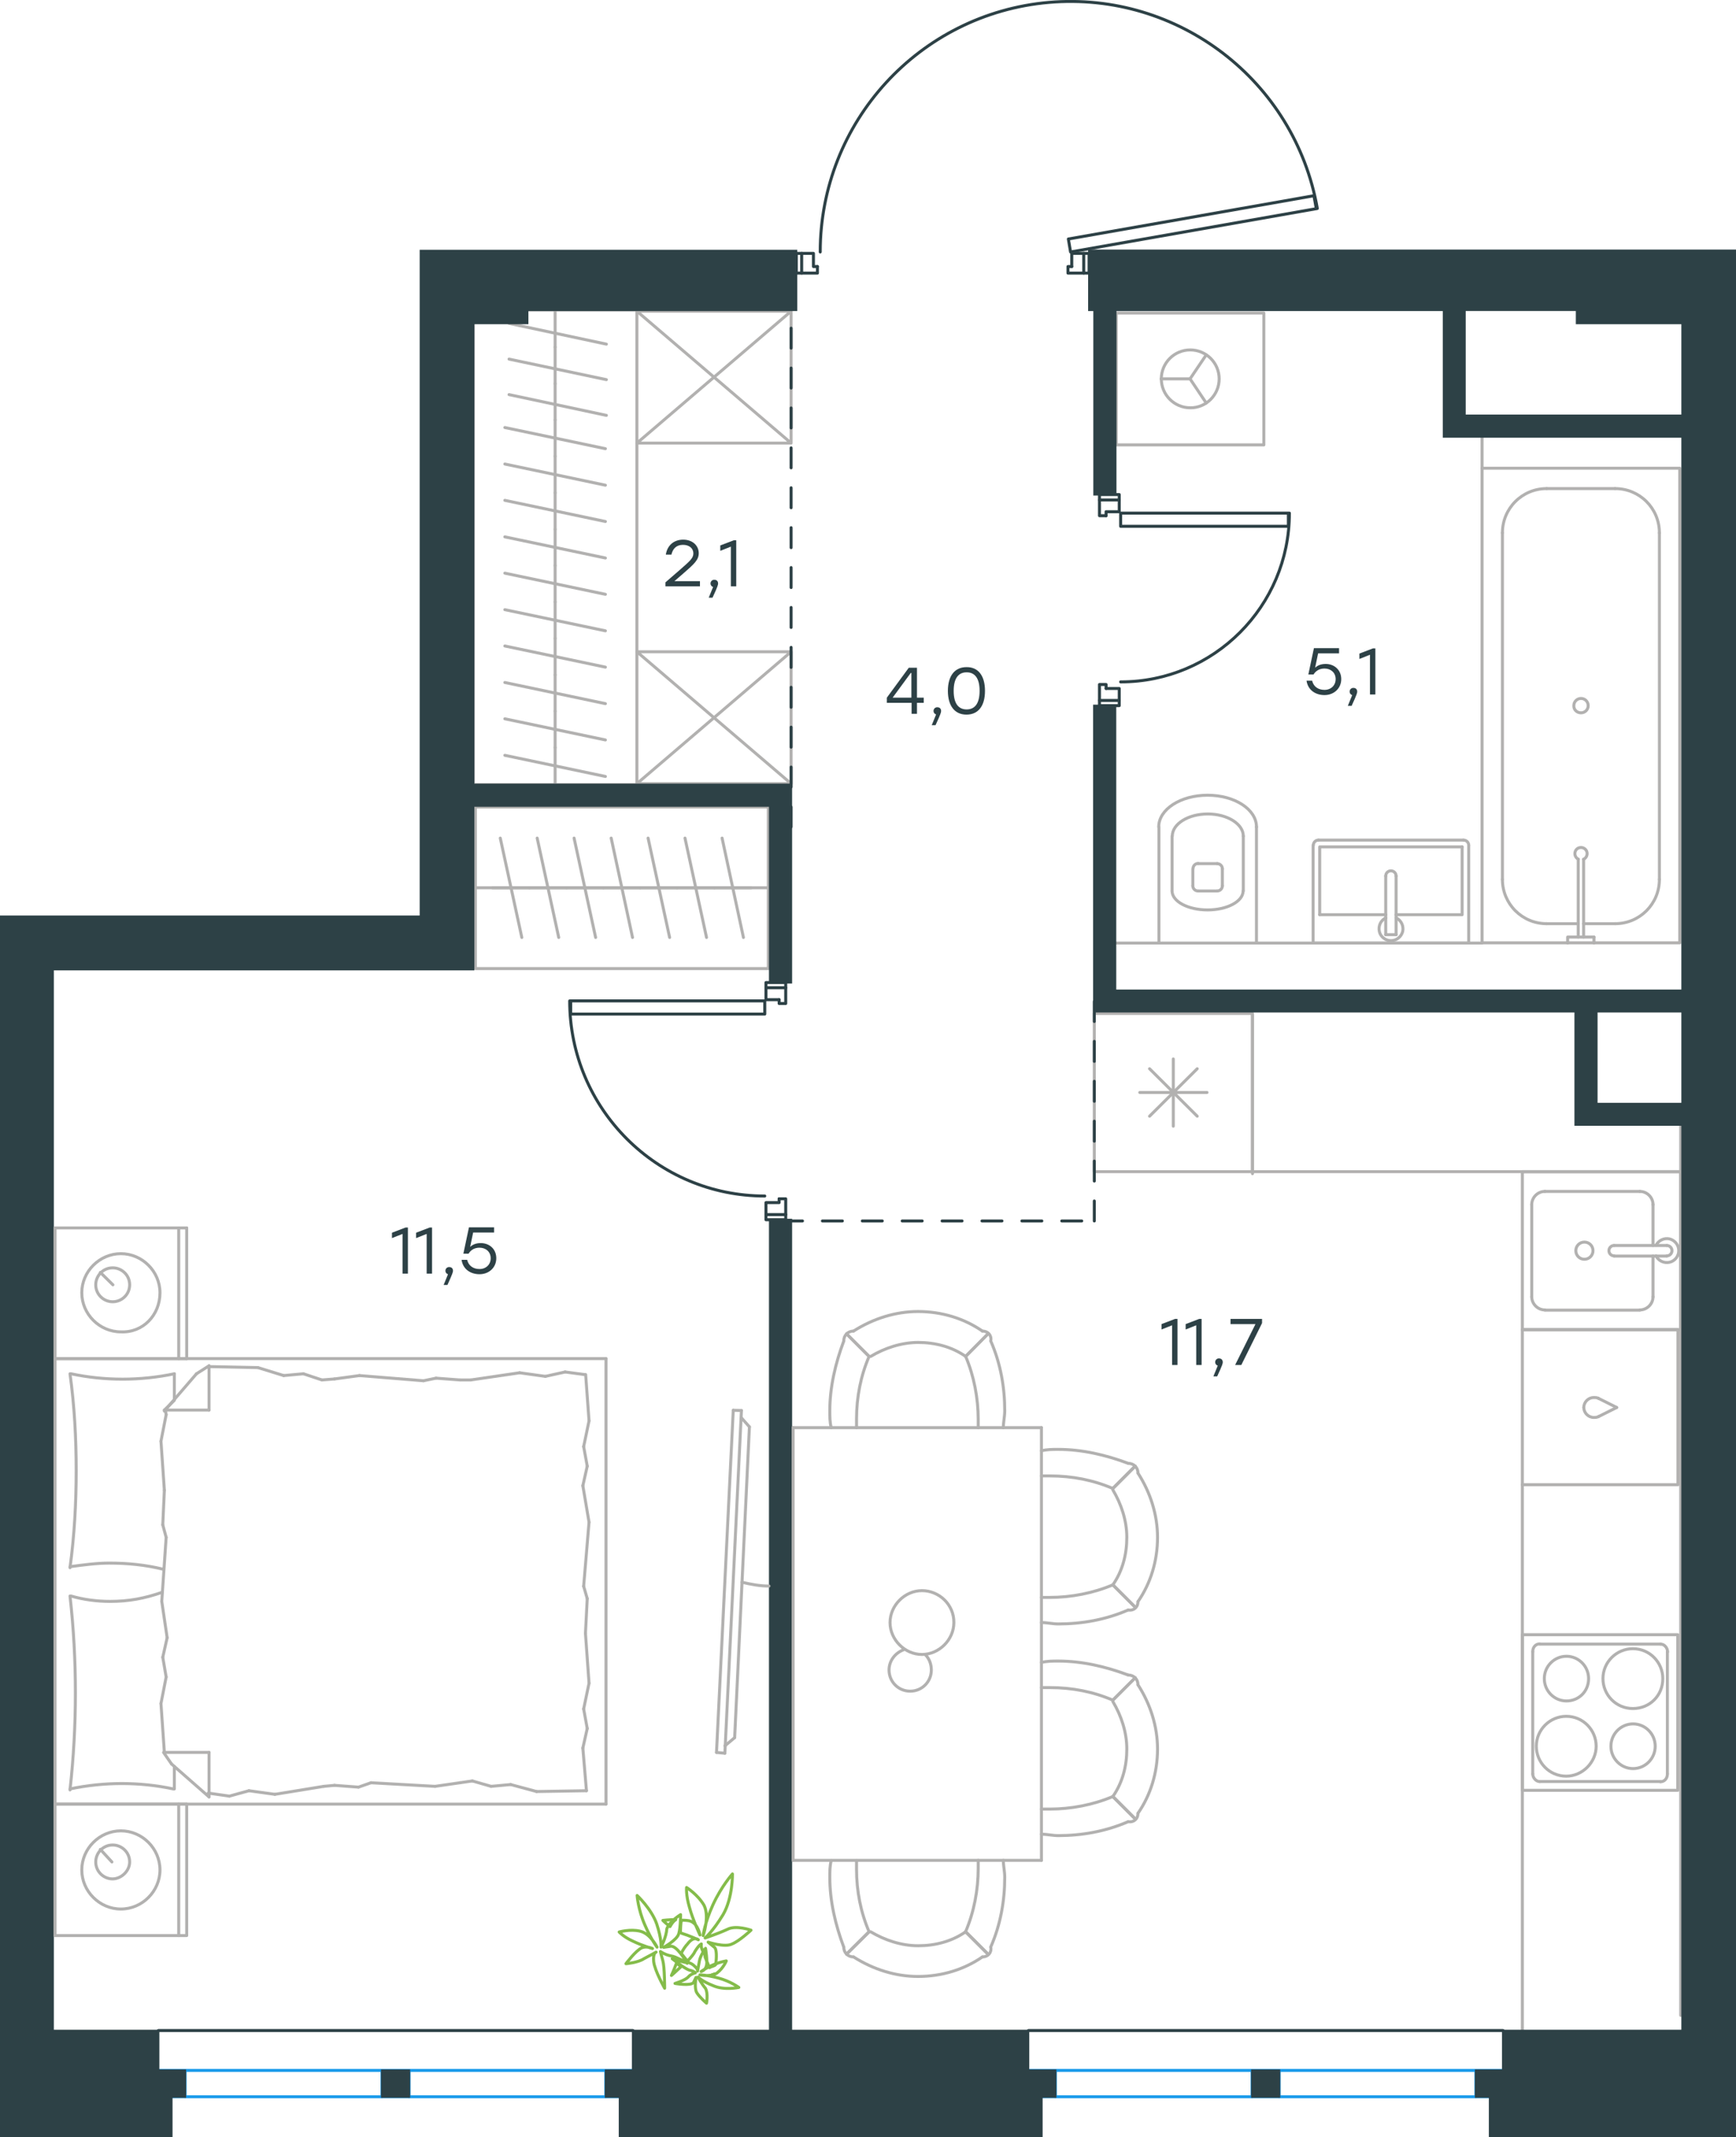 <?xml version="1.0" encoding="utf-8"?>
<!-- Generator: Adobe Illustrator 26.5.0, SVG Export Plug-In . SVG Version: 6.00 Build 0)  -->
<svg version="1.1" id="Слой_1" xmlns="http://www.w3.org/2000/svg" xmlns:xlink="http://www.w3.org/1999/xlink" x="0px" y="0px"
	 viewBox="0 0 870.3 1071.2" style="enable-background:new 0 0 870.3 1071.2;" xml:space="preserve">
<style type="text/css">
	.st0{fill:none;stroke:#1D9CEB;stroke-width:1.5;stroke-linecap:round;stroke-linejoin:round;stroke-miterlimit:22.926;}
	.st1{fill-rule:evenodd;clip-rule:evenodd;fill:#2D4146;stroke:#2D4146;stroke-miterlimit:10;}
	.st2{fill:none;stroke:#B2B1B0;stroke-width:1.5;stroke-linecap:round;stroke-linejoin:round;stroke-miterlimit:22.926;}
	.st3{fill:none;stroke:#2D4146;stroke-width:1.5;stroke-linecap:round;stroke-linejoin:round;stroke-miterlimit:22.926;}
	.st4{fill:#2D4146;stroke:#2D4146;stroke-miterlimit:10;}
	.st5{enable-background:new    ;}
	.st6{fill:#2D4146;}
	
		.st7{fill:none;stroke:#2D4146;stroke-width:1.5;stroke-linecap:round;stroke-linejoin:round;stroke-miterlimit:22.926;stroke-dasharray:10;}
	.st8{fill:none;stroke:#84BC4A;stroke-width:1.5;stroke-linecap:round;stroke-linejoin:round;stroke-miterlimit:22.926;}
</style>
<rect x="515.5" y="1037.8" class="st0" width="13.6" height="13.2"/>
<rect x="627.7" y="1037.8" class="st0" width="13.6" height="13.2"/>
<rect x="739.9" y="1037.8" class="st0" width="13.6" height="13.2"/>
<line class="st0" x1="739.9" y1="1037.8" x2="641.3" y2="1037.8"/>
<line class="st0" x1="739.9" y1="1051" x2="641.3" y2="1051"/>
<line class="st0" x1="627.7" y1="1037.8" x2="529" y2="1037.8"/>
<line class="st0" x1="529" y1="1051" x2="627.7" y2="1051"/>
<rect x="79.2" y="1037.8" class="st0" width="13.6" height="13.2"/>
<rect x="191.5" y="1037.8" class="st0" width="13.6" height="13.2"/>
<rect x="303.7" y="1037.8" class="st0" width="13.6" height="13.2"/>
<line class="st0" x1="303.7" y1="1037.8" x2="205" y2="1037.8"/>
<line class="st0" x1="303.7" y1="1051" x2="205" y2="1051"/>
<line class="st0" x1="191.5" y1="1037.8" x2="92.8" y2="1037.8"/>
<line class="st0" x1="92.8" y1="1051" x2="191.5" y2="1051"/>
<rect x="515.5" y="1037.8" class="st1" width="13.6" height="13.2"/>
<rect x="627.7" y="1037.8" class="st1" width="13.6" height="13.2"/>
<rect x="739.9" y="1037.8" class="st1" width="13.6" height="13.2"/>
<rect x="79.2" y="1037.8" class="st1" width="13.6" height="13.2"/>
<rect x="191.5" y="1037.8" class="st1" width="13.6" height="13.2"/>
<line class="st2" x1="694.7" y1="468.5" x2="699.9" y2="468.5"/>
<line class="st2" x1="694.7" y1="458.5" x2="661.6" y2="458.5"/>
<polyline class="st2" points="699.9,458.5 733,458.5 733,424.5 "/>
<polyline class="st2" points="733,424.5 661.6,424.5 661.6,458.5 "/>
<path class="st2" d="M661,421.1c-1.5,0-2.6,1.2-2.6,2.6"/>
<path class="st2" d="M736.3,423.7c0-1.5-1.2-2.6-2.6-2.6"/>
<path class="st2" d="M699.9,439.1c0-1.5-1.2-2.6-2.6-2.6c-1.5,0-2.6,1.2-2.6,2.6"/>
<line class="st2" x1="694.7" y1="468.5" x2="694.7" y2="439.1"/>
<line class="st2" x1="699.9" y1="468.5" x2="699.9" y2="439.1"/>
<path class="st2" d="M694.7,460.1c-2.5,1.2-3.8,4-3.2,6.8c0.6,2.7,3.1,4.6,5.8,4.6c2.8,0,5.2-1.9,5.9-4.6c0.6-2.7-0.7-5.5-3.2-6.8"
	/>
<line class="st2" x1="658.3" y1="472.7" x2="658.3" y2="423.7"/>
<line class="st2" x1="660.9" y1="421.1" x2="733.6" y2="421.1"/>
<polyline class="st2" points="736.3,423.7 736.3,472.7 658.3,472.7 "/>
<line class="st2" x1="629.9" y1="414.5" x2="629.9" y2="472.7"/>
<path class="st2" d="M612.8,435.5c0-1.5-1.2-2.6-2.6-2.6"/>
<path class="st2" d="M600.7,432.8c-1.5,0-2.6,1.2-2.6,2.6"/>
<path class="st2" d="M610.2,446.6c1.5,0,2.6-1.2,2.6-2.6"/>
<path class="st2" d="M598,444c0,1.5,1.2,2.6,2.6,2.6"/>
<line class="st2" x1="612.8" y1="444" x2="612.8" y2="435.5"/>
<line class="st2" x1="610.2" y1="432.9" x2="600.7" y2="432.9"/>
<line class="st2" x1="598" y1="435.5" x2="598" y2="444"/>
<line class="st2" x1="600.7" y1="446.6" x2="610.2" y2="446.6"/>
<path class="st2" d="M587.6,446.6c0,5.3,8,9.5,17.8,9.5c9.9,0,17.8-4.3,17.8-9.5"/>
<line class="st2" x1="623.3" y1="419.1" x2="623.3" y2="446.6"/>
<path class="st2" d="M623.3,419.1c0-6.1-8-11.1-17.8-11.1c-9.9,0-17.8,5-17.8,11.1"/>
<line class="st2" x1="587.6" y1="419.1" x2="587.6" y2="446.6"/>
<path class="st2" d="M629.9,414.5c0-8.8-10.9-15.9-24.5-15.9s-24.5,7.1-24.5,15.9"/>
<line class="st2" x1="581" y1="414.5" x2="581" y2="472.7"/>
<g>
	<polyline class="st2" points="604.7,177.9 596.6,189.9 604.7,202 	"/>
	<line class="st2" x1="596.6" y1="189.9" x2="582.1" y2="189.9"/>
	<path class="st2" d="M611.2,189.9c0-8-6.5-14.5-14.5-14.5s-14.5,6.5-14.5,14.5s6.5,14.5,14.5,14.5
		C604.7,204.5,611.2,197.9,611.2,189.9"/>
	<rect x="559.6" y="156.9" class="st2" width="74" height="66.1"/>
</g>
<line class="st2" x1="775.4" y1="463" x2="791.2" y2="463"/>
<path class="st2" d="M793.9,430.7c1.3-0.6,2-2.1,1.7-3.5s-1.6-2.4-3-2.4c-1.5,0-2.7,1-3,2.4s0.4,2.9,1.7,3.5"/>
<line class="st2" x1="791.2" y1="469.7" x2="791.2" y2="430.7"/>
<line class="st2" x1="793.9" y1="469.7" x2="793.9" y2="430.7"/>
<line class="st2" x1="799.1" y1="469.7" x2="799.1" y2="472.7"/>
<polyline class="st2" points="799.1,469.7 785.9,469.7 785.9,472.7 "/>
<path class="st2" d="M792.6,357.3c2,0,3.6-1.6,3.6-3.6s-1.6-3.6-3.6-3.6s-3.6,1.6-3.6,3.6C788.9,355.7,790.5,357.3,792.6,357.3"/>
<path class="st2" d="M753.2,440.8c0,12.3,9.9,22.2,22.2,22.2"/>
<path class="st2" d="M809.7,463c12.3,0,22.2-9.9,22.2-22.2"/>
<path class="st2" d="M775.4,244.9c-12.3,0-22.2,9.9-22.2,22.2"/>
<path class="st2" d="M831.9,267.1c0-12.3-9.9-22.2-22.2-22.2"/>
<line class="st2" x1="809.7" y1="463" x2="793.9" y2="463"/>
<line class="st2" x1="753.2" y1="440.8" x2="753.2" y2="267.1"/>
<line class="st2" x1="775.4" y1="244.9" x2="809.7" y2="244.9"/>
<line class="st2" x1="831.9" y1="267.1" x2="831.9" y2="440.8"/>
<rect x="743" y="234.7" class="st2" width="99.1" height="237.9"/>
<line class="st2" x1="743" y1="472.7" x2="559.2" y2="472.7"/>
<line class="st2" x1="576.3" y1="535.7" x2="600.2" y2="559.5"/>
<line class="st2" x1="600.2" y1="535.7" x2="576.3" y2="559.5"/>
<line class="st2" x1="571.4" y1="547.6" x2="605.1" y2="547.6"/>
<line class="st2" x1="588.2" y1="530.8" x2="588.2" y2="564.5"/>
<rect x="548.6" y="508" class="st2" width="79.3" height="79.3"/>
<line class="st2" x1="828.7" y1="603.8" x2="828.7" y2="624.3"/>
<path class="st2" d="M794.3,622.6c-2.4,0-4.3,1.9-4.3,4.3c0,2.4,1.9,4.3,4.3,4.3c2.4,0,4.3-1.9,4.3-4.3S796.7,622.6,794.3,622.6"/>
<path class="st2" d="M809.2,624.3c-1.5,0-2.6,1.2-2.6,2.6c0,1.5,1.2,2.6,2.6,2.6"/>
<line class="st2" x1="835.6" y1="624.3" x2="809.2" y2="624.3"/>
<path class="st2" d="M835.6,629.5c1.5,0,2.6-1.2,2.6-2.6c0-1.5-1.2-2.6-2.6-2.6"/>
<line class="st2" x1="835.6" y1="629.6" x2="809.2" y2="629.6"/>
<path class="st2" d="M830.2,629.5c1.2,2.5,4,3.8,6.8,3.2c2.7-0.6,4.6-3.1,4.6-5.8c0-2.8-1.9-5.2-4.6-5.9c-2.7-0.6-5.5,0.7-6.8,3.2"
	/>
<path class="st2" d="M828.7,603.8c0-3.6-3-6.6-6.6-6.6"/>
<path class="st2" d="M822.1,656.6c3.6,0,6.6-3,6.6-6.6"/>
<path class="st2" d="M774.5,597.2c-3.6,0-6.6,3-6.6,6.6"/>
<path class="st2" d="M767.9,650c0,3.6,3,6.6,6.6,6.6"/>
<line class="st2" x1="822.1" y1="597.2" x2="774.5" y2="597.2"/>
<line class="st2" x1="767.9" y1="603.8" x2="767.9" y2="650.1"/>
<line class="st2" x1="774.5" y1="656.7" x2="822.1" y2="656.7"/>
<line class="st2" x1="828.7" y1="650.1" x2="828.7" y2="629.6"/>
<rect x="763.2" y="587.3" class="st2" width="79.3" height="79.3"/>
<polyline class="st2" points="763.2,587.3 842.6,587.3 842.6,1010.2 "/>
<polyline class="st2" points="842.6,562.8 842.6,587.3 627.9,587.3 "/>
<line class="st2" x1="627.9" y1="588.3" x2="627.9" y2="509"/>
<line class="st2" x1="376.6" y1="445" x2="358.1" y2="445"/>
<line class="st2" x1="362" y1="420.1" x2="372.7" y2="469.9"/>
<line class="st2" x1="385.2" y1="445" x2="238.3" y2="445"/>
<line class="st2" x1="358.1" y1="445" x2="339.5" y2="445"/>
<line class="st2" x1="343.4" y1="420.1" x2="354.2" y2="469.9"/>
<line class="st2" x1="339.5" y1="445" x2="321" y2="445"/>
<line class="st2" x1="324.9" y1="420.1" x2="335.7" y2="469.9"/>
<line class="st2" x1="321" y1="445" x2="302.5" y2="445"/>
<line class="st2" x1="306.4" y1="420.1" x2="317.1" y2="469.9"/>
<line class="st2" x1="302.5" y1="445" x2="284" y2="445"/>
<line class="st2" x1="287.8" y1="420.1" x2="298.6" y2="469.9"/>
<line class="st2" x1="284" y1="445" x2="265.4" y2="445"/>
<line class="st2" x1="269.3" y1="420.1" x2="280.1" y2="469.9"/>
<line class="st2" x1="265.4" y1="445" x2="246.9" y2="445"/>
<line class="st2" x1="250.8" y1="420.1" x2="261.6" y2="469.9"/>
<rect x="238.3" y="404.5" class="st2" width="146.9" height="81"/>
<line class="st2" x1="278.3" y1="393" x2="278.3" y2="374.7"/>
<line class="st2" x1="253.1" y1="378.6" x2="303.5" y2="389.2"/>
<line class="st2" x1="278.3" y1="374.7" x2="278.3" y2="356.5"/>
<line class="st2" x1="253.1" y1="360.3" x2="303.5" y2="370.9"/>
<line class="st2" x1="278.3" y1="356.5" x2="278.3" y2="338.3"/>
<line class="st2" x1="253.1" y1="342.1" x2="303.5" y2="352.7"/>
<line class="st2" x1="278.3" y1="338.3" x2="278.3" y2="320"/>
<line class="st2" x1="253.1" y1="323.8" x2="303.5" y2="334.4"/>
<line class="st2" x1="278.3" y1="320" x2="278.3" y2="301.7"/>
<line class="st2" x1="253.1" y1="305.6" x2="303.5" y2="316.2"/>
<line class="st2" x1="278.3" y1="301.7" x2="278.3" y2="283.5"/>
<line class="st2" x1="253.1" y1="287.3" x2="303.5" y2="297.9"/>
<line class="st2" x1="278.3" y1="283.5" x2="278.3" y2="265.3"/>
<line class="st2" x1="253.1" y1="269.1" x2="303.5" y2="279.7"/>
<line class="st2" x1="278.3" y1="265.3" x2="278.3" y2="247"/>
<line class="st2" x1="253.1" y1="250.8" x2="303.5" y2="261.4"/>
<line class="st2" x1="278.3" y1="247" x2="278.3" y2="228.7"/>
<line class="st2" x1="253.1" y1="232.6" x2="303.5" y2="243.2"/>
<line class="st2" x1="278.3" y1="228.7" x2="278.3" y2="210.5"/>
<line class="st2" x1="253.1" y1="214.3" x2="303.5" y2="224.9"/>
<line class="st2" x1="278.3" y1="210.5" x2="278.3" y2="192.3"/>
<line class="st2" x1="255.2" y1="197.8" x2="304" y2="208.2"/>
<line class="st2" x1="278.3" y1="192.3" x2="278.3" y2="174"/>
<line class="st2" x1="255.2" y1="180" x2="304" y2="190.3"/>
<line class="st2" x1="278.3" y1="174" x2="278.3" y2="155.7"/>
<line class="st2" x1="255.2" y1="162.1" x2="304" y2="172.5"/>
<polyline class="st2" points="262.6,155.4 319.3,155.4 319.3,393.3 237.3,393.3 237.3,159.5 "/>
<polyline class="st2" points="396.6,222.1 319.3,156 396.6,156 396.6,222.1 319.3,222.1 396.6,156 "/>
<polyline class="st2" points="396.6,326.7 319.3,392.8 396.6,392.8 396.6,326.7 319.3,326.7 396.6,392.8 "/>
<line class="st2" x1="743" y1="234.7" x2="743" y2="218.9"/>
<rect x="303.7" y="1037.8" class="st1" width="13.6" height="13.2"/>
<rect x="551.2" y="351.1" class="st3" width="9.9" height="2.6"/>
<rect x="551.2" y="247.9" class="st3" width="9.9" height="2.7"/>
<path class="st3" d="M561.8,341.8c46.7,0,84.6-37.9,84.6-84.6"/>
<rect x="561.8" y="257.2" class="st3" width="84.1" height="6.6"/>
<polyline class="st3" points="554.5,345.1 554.5,343.1 551.2,343.1 551.2,351.1 "/>
<polyline class="st3" points="561.1,351.1 561.1,345.1 554.5,345.1 "/>
<polyline class="st3" points="554.5,258.5 554.5,256.5 561.1,256.5 561.1,250.6 "/>
<polyline class="st3" points="551.2,250.6 551.2,258.5 554.5,258.5 "/>
<rect x="384" y="492.5" class="st3" width="9.9" height="2.6"/>
<rect x="384" y="608.8" class="st3" width="9.9" height="2.6"/>
<path class="st3" d="M285.6,501.7c0,54,43.8,97.8,97.8,97.8"/>
<rect x="286.1" y="501.7" class="st3" width="97.3" height="6.6"/>
<polyline class="st3" points="390.6,600.9 390.6,602.8 384,602.8 384,608.8 "/>
<polyline class="st3" points="393.9,608.8 393.9,600.9 390.6,600.9 "/>
<polyline class="st3" points="390.6,501.1 390.6,503 393.9,503 393.9,495.1 "/>
<polyline class="st3" points="384,495.1 384,501.1 390.6,501.1 "/>
<rect x="543.3" y="127" class="st3" width="2.7" height="9.9"/>
<rect x="399.2" y="127" class="st3" width="2.7" height="9.9"/>
<path class="st3" d="M660.4,104.5C649.1,40.4,590.6-4.4,525.8,1.2c-64.9,5.7-114.6,60-114.6,125.1"/>
<polygon class="st3" points="659.9,104.6 658.7,98.1 535.6,119.8 536.7,126.3 "/>
<polyline class="st3" points="537.3,133.6 535.4,133.6 535.4,136.9 543.3,136.9 "/>
<polyline class="st3" points="543.3,127 537.3,127 537.3,133.6 "/>
<polyline class="st3" points="409.8,133.6 407.8,133.6 407.8,127 401.9,127 "/>
<polyline class="st3" points="401.9,136.9 409.8,136.9 409.8,133.6 "/>
<polygon class="st4" points="515.5,1017.9 396.6,1017.9 396.6,611.4 386,611.4 386,1017.9 317.3,1017.9 317.3,1030.1 317.3,1050.9 
	310.7,1050.9 310.7,1064.2 310.7,1070.8 522.2,1070.8 522.2,1064.2 522.2,1050.9 515.5,1050.9 "/>
<line class="st3" x1="79.4" y1="1017.8" x2="317.3" y2="1017.8"/>
<line class="st3" x1="515.6" y1="1017.8" x2="753.5" y2="1017.8"/>
<g class="st5">
	<path class="st6" d="M672.4,340.4c0,4.7-3.7,8-8.4,8c-4.4,0-8.3-2.4-9-7.2h2.8c0.7,3,3.1,4.6,6.2,4.6c3.3,0,5.6-2.3,5.6-5.4
		c0-3.2-2.4-5.3-5.6-5.3c-2.6,0-4.4,1.2-5.5,3h-2.6l2.8-13.2h12.6v2.6h-10.5l-1.5,7.2c1.3-1.2,3-1.9,5.3-1.9
		C668.8,332.8,672.4,335.7,672.4,340.4z"/>
	<path class="st6" d="M677.6,353.8h-1.9l2.2-5.4c-0.8-0.2-1.3-0.9-1.3-1.7c0-1.1,0.8-1.9,1.9-1.9c0.8,0,1.9,0.4,1.9,1.9
		C680.4,347.2,680.3,348,677.6,353.8z"/>
	<path class="st6" d="M689.5,325v23.1h-2.7v-19.9l-5.3,2.1v-2.7l6.8-2.6H689.5z"/>
</g>
<g class="st5">
	<path class="st6" d="M590.3,661.1v23.1h-2.7v-19.9l-5.3,2.1v-2.7l6.8-2.6H590.3z"/>
	<path class="st6" d="M602.4,661.1v23.1h-2.7v-19.9l-5.3,2.1v-2.7l6.8-2.6H602.4z"/>
	<path class="st6" d="M610.2,689.9h-1.9l2.2-5.4c-0.8-0.2-1.3-0.9-1.3-1.7c0-1.1,0.8-1.9,1.9-1.9c0.8,0,1.9,0.4,1.9,1.9
		C613,683.4,612.9,684.1,610.2,689.9z"/>
	<path class="st6" d="M632.7,661.1v2.1l-10.4,21h-3.1l10.2-20.5h-12.5v-2.6H632.7z"/>
</g>
<g class="st5">
	<path class="st6" d="M204.5,615.3v23.1h-2.7v-19.9l-5.3,2.1v-2.7l6.8-2.6H204.5z"/>
	<path class="st6" d="M216.6,615.3v23.1h-2.7v-19.9l-5.3,2.1v-2.7l6.8-2.6H216.6z"/>
	<path class="st6" d="M224.3,644.1h-1.9l2.2-5.4c-0.8-0.2-1.3-0.9-1.3-1.7c0-1.1,0.8-1.9,1.9-1.9c0.8,0,1.9,0.4,1.9,1.9
		C227.1,637.5,227,638.2,224.3,644.1z"/>
	<path class="st6" d="M248.8,630.7c0,4.7-3.7,8-8.4,8c-4.4,0-8.3-2.4-9-7.2h2.8c0.7,3,3.1,4.6,6.2,4.6c3.3,0,5.6-2.3,5.6-5.4
		c0-3.2-2.4-5.3-5.6-5.3c-2.6,0-4.4,1.2-5.5,3h-2.6l2.8-13.2h12.6v2.6h-10.5l-1.5,7.2c1.3-1.2,3-1.9,5.3-1.9
		C245.3,623.1,248.8,626,248.8,630.7z"/>
</g>
<g class="st5">
	<path class="st6" d="M463.1,352.3h-3.4v5.5h-2.7v-5.5h-12.4v-2.6l11-15h4.1v15h3.4V352.3z M456.9,349.7v-12.4h-0.3l-9.1,12.4
		L456.9,349.7z"/>
	<path class="st6" d="M469,363.5h-1.9l2.2-5.4c-0.8-0.2-1.3-0.9-1.3-1.7c0-1.1,0.8-1.9,1.9-1.9c0.8,0,1.9,0.4,1.9,1.9
		C471.8,357,471.7,357.7,469,363.5z"/>
	<path class="st6" d="M493.8,346.3c0,7.6-3.4,11.9-9.3,11.9c-5.8,0-9.3-4.3-9.3-11.9s3.5-11.9,9.3-11.9
		C490.4,334.3,493.8,338.7,493.8,346.3z M491.1,346.3c0-6.6-2.6-9.3-6.5-9.3s-6.5,2.7-6.5,9.3s2.6,9.3,6.5,9.3
		S491.1,352.9,491.1,346.3z"/>
</g>
<g class="st5">
	<path class="st6" d="M350.9,293.9h-17.3v-2l6.7-5.8c5.6-4.9,7.3-6.3,7.3-8.7c0-2.5-2-4.3-5.2-4.3c-3.3,0-5.1,1.9-5.8,4.9h-2.8
		c0.7-4.6,4-7.5,8.7-7.5c4.7,0,7.8,3,7.8,6.8c0,3.4-2.4,5.5-7.8,10.2l-4.4,3.8h12.8V293.9z"/>
	<path class="st6" d="M357.2,299.6h-1.9l2.2-5.4c-0.8-0.2-1.3-0.9-1.3-1.7c0-1.1,0.8-1.9,1.9-1.9c0.8,0,1.9,0.4,1.9,1.9
		C360,293,359.9,293.8,357.2,299.6z"/>
	<path class="st6" d="M369.1,270.8v23.1h-2.7V274l-5.3,2.1v-2.7l6.8-2.6H369.1z"/>
</g>
<polygon class="st4" points="210.9,125.7 210.9,162 210.9,208.3 210.9,218.9 210.9,459.4 26.5,459.4 10.6,459.4 0.5,459.4 
	0.5,1070.7 86,1070.7 86,1064.2 86,1050.9 79.4,1050.9 79.4,1017.9 26.5,1017.9 26.5,485.9 210.9,485.9 237.3,485.9 237.3,459.4 
	237.3,403.9 386,403.9 386,492.5 396.6,492.5 396.6,403.9 396.6,393.3 237.3,393.3 237.3,162 264.4,162 264.4,155.4 399.2,155.4 
	399.2,129 399.2,126.3 399.2,125.7 "/>
<g>
	<path class="st2" d="M796.4,841.4c0-6.2-5-11.2-11.1-11.2s-11.1,5-11.1,11.2s5,11.2,11.1,11.2C791.4,852.6,796.4,847.9,796.4,841.4
		z"/>
	<path class="st2" d="M800.2,875.3c0-8.1-6.5-15-15-15c-8.1,0-15,6.6-15,15c0,8.1,6.5,15,15,15C793.3,890.3,800.2,883.4,800.2,875.3
		z"/>
	<path class="st2" d="M829.8,875.3c0-6.2-5-11.2-11.1-11.2s-11.1,5-11.1,11.2s5,11.2,11.1,11.2S829.8,881.5,829.8,875.3z"/>
	<path class="st2" d="M833.6,841.4c0-8.1-6.5-15-15-15c-8.1,0-15,6.6-15,15c0,8.1,6.5,15,15,15S833.6,849.9,833.6,841.4z"/>
	<line class="st2" x1="768.4" y1="889.2" x2="768.4" y2="827.9"/>
	<line class="st2" x1="832.5" y1="893" x2="771.9" y2="893"/>
	<line class="st2" x1="835.9" y1="827.9" x2="835.9" y2="889.2"/>
	<line class="st2" x1="771.9" y1="824.1" x2="832.5" y2="824.1"/>
	<path class="st2" d="M835.9,889.2L835.9,889.2c0,2.3-1.5,3.9-3.5,3.9"/>
	<path class="st2" d="M768.4,827.9L768.4,827.9c0-2.3,1.5-3.9,3.5-3.9"/>
	<path class="st2" d="M771.9,893L771.9,893c-1.9,0-3.5-1.9-3.5-3.9"/>
	<path class="st2" d="M832.5,824.1L832.5,824.1c1.9,0,3.5,1.9,3.5,3.9"/>
	<rect x="763.2" y="819.4" class="st2" width="77.9" height="78"/>
</g>
<g>
	<rect x="763.2" y="666.4" class="st2" width="78" height="77.8"/>
	<line class="st2" x1="810.5" y1="705.5" x2="801.3" y2="700.9"/>
	<line class="st2" x1="801.3" y1="710.1" x2="810.5" y2="705.5"/>
	<path class="st2" d="M801.3,710.1c-0.8,0.4-1.5,0.4-2.3,0.4c-2.7,0-5-2.3-5-5"/>
	<path class="st2" d="M801.3,700.9c-0.8-0.4-1.5-0.4-2.3-0.4c-2.7,0-5,2.3-5,5"/>
</g>
<line class="st2" x1="763.2" y1="744.2" x2="763.2" y2="1017.9"/>
<g>
	<line class="st2" x1="397.6" y1="932.5" x2="397.6" y2="715.6"/>
	<line class="st2" x1="397.6" y1="715.6" x2="522.1" y2="715.6"/>
	<line class="st2" x1="522.1" y1="715.6" x2="522.1" y2="932.5"/>
	<line class="st2" x1="522.1" y1="932.5" x2="397.6" y2="932.5"/>
	<path class="st2" d="M462.2,797.3c-8.6,0-16,7.4-16,16s7.4,16,16,16s16-7.4,16-16C478.3,804.3,470.8,797.3,462.2,797.3z"/>
	<path class="st2" d="M463.8,829.3c2,2,3.1,4.7,3.1,7.8c0,5.9-4.7,10.6-10.6,10.6s-10.6-4.7-10.6-10.6c0-4.7,3.1-8.6,7.4-10.2"/>
	<path class="st2" d="M557.9,794.4c4.9-7,7-15.4,7-23.8c0-8.4-2.8-16.8-7-23.8"/>
	<path class="st2" d="M522.1,813.3c2.8,0,5.6,0.7,8.4,0.7c11.9,0,23.8-2.1,35.1-7"/>
	<path class="st2" d="M565.6,733.5c-11.2-4.2-23.1-7-35.1-7c-2.8,0-5.6,0-8.4,0.7"/>
	<path class="st2" d="M522.1,800.7c1.4,0,2.8,0,4.2,0c10.5,0,21.7-2.1,31.6-6.3"/>
	<path class="st2" d="M557.9,746.1c-9.8-4.2-20.3-6.3-31.6-6.3c-1.4,0-2.8,0-4.2,0"/>
	<path class="st2" d="M570.5,802.8c6.3-9.1,9.8-20.3,9.8-32.2c0-11.2-3.5-22.4-9.8-32.2"/>
	<line class="st2" x1="557.9" y1="794.4" x2="569.1" y2="805.6"/>
	<line class="st2" x1="557.9" y1="746.1" x2="569.1" y2="734.9"/>
	<line class="st2" x1="557.9" y1="794.4" x2="569.1" y2="805.6"/>
	<line class="st2" x1="557.9" y1="746.1" x2="569.1" y2="734.9"/>
	<path class="st2" d="M570.5,738.4c0-2.8-2.1-4.9-4.9-4.9"/>
	<path class="st2" d="M565.6,807c2.8,0.5,4.9-1.4,4.9-4.2"/>
	<path class="st2" d="M557.9,900.5c4.9-7,7-15.4,7-23.8c0-8.4-2.8-16.8-7-23.8"/>
	<path class="st2" d="M522.1,919.4c2.8,0,5.6,0.7,8.4,0.7c11.9,0,23.8-2.1,35.1-7"/>
	<path class="st2" d="M565.6,839.6c-11.2-4.2-23.1-7-35.1-7c-2.8,0-5.6,0-8.4,0.7"/>
	<path class="st2" d="M522.1,906.8c1.4,0,2.8,0,4.2,0c10.5,0,21.7-2.1,31.6-6.3"/>
	<path class="st2" d="M557.9,852.2c-9.8-4.2-20.3-6.3-31.6-6.3c-1.4,0-2.8,0-4.2,0"/>
	<path class="st2" d="M570.5,908.9c6.3-9.1,9.8-20.3,9.8-32.2c0-11.2-3.5-22.4-9.8-32.2"/>
	<line class="st2" x1="557.9" y1="900.5" x2="569.1" y2="911.7"/>
	<line class="st2" x1="557.9" y1="852.2" x2="569.1" y2="841"/>
	<line class="st2" x1="557.9" y1="900.5" x2="569.1" y2="911.7"/>
	<line class="st2" x1="557.9" y1="852.2" x2="569.1" y2="841"/>
	<path class="st2" d="M570.5,844.5c0-2.8-2.1-4.9-4.9-4.9"/>
	<path class="st2" d="M565.6,913.1c2.8,0.5,4.9-1.4,4.9-4.2"/>
	<path class="st2" d="M484.1,679.9c-7-4.9-15.4-7-23.8-7s-16.8,2.8-23.8,7"/>
	<path class="st2" d="M503,715.6c0-2.8,0.7-5.6,0.7-8.4c0-11.9-2.1-23.8-7-35"/>
	<path class="st2" d="M423,672.2c-4.2,11.2-7,23.1-7,35c0,2.8,0,5.6,0.7,8.4"/>
	<path class="st2" d="M490.4,715.6c0-1.4,0-2.8,0-4.2c0-10.5-2.1-21.7-6.3-31.5"/>
	<path class="st2" d="M435.7,679.9c-4.2,9.8-6.3,20.3-6.3,31.5c0,1.4,0,2.8,0,4.2"/>
	<path class="st2" d="M492.5,667.2c-9.1-6.3-20.3-9.8-32.3-9.8c-11.2,0-22.4,3.5-32.3,9.8"/>
	<line class="st2" x1="484.1" y1="679.9" x2="495.3" y2="668.6"/>
	<line class="st2" x1="435.7" y1="679.9" x2="424.4" y2="668.6"/>
	<line class="st2" x1="484.1" y1="679.9" x2="495.3" y2="668.6"/>
	<line class="st2" x1="435.7" y1="679.9" x2="424.4" y2="668.6"/>
	<path class="st2" d="M427.9,667.2c-2.8,0-4.9,2.1-4.9,4.9"/>
	<path class="st2" d="M496.7,672.1c0.5-2.8-1.4-4.9-4.2-4.9"/>
	<path class="st2" d="M484.1,968.3c-7,4.9-15.4,7-23.8,7s-16.8-2.8-23.8-7"/>
	<path class="st2" d="M503,932.5c0,2.8,0.7,5.6,0.7,8.4c0,11.9-2.1,23.8-7,35"/>
	<path class="st2" d="M423,976c-4.2-11.2-7-23.1-7-35c0-2.8,0-5.6,0.7-8.4"/>
	<path class="st2" d="M490.4,932.5c0,1.4,0,2.8,0,4.2c0,10.5-2.1,21.7-6.3,31.5"/>
	<path class="st2" d="M435.7,968.3c-4.2-9.8-6.3-20.3-6.3-31.5c0-1.4,0-2.8,0-4.2"/>
	<path class="st2" d="M492.5,980.9c-9.1,6.3-20.3,9.8-32.3,9.8c-11.2,0-22.4-3.5-32.3-9.8"/>
	<line class="st2" x1="484.1" y1="968.3" x2="495.3" y2="979.5"/>
	<line class="st2" x1="435.7" y1="968.3" x2="424.4" y2="979.5"/>
	<line class="st2" x1="484.1" y1="968.3" x2="495.3" y2="979.5"/>
	<line class="st2" x1="435.7" y1="968.3" x2="424.4" y2="979.5"/>
	<path class="st2" d="M427.9,980.9c-2.8,0-4.9-2.1-4.9-4.9"/>
	<path class="st2" d="M496.7,976c0.5,2.8-1.4,4.9-4.2,4.9"/>
</g>
<path class="st4" d="M869.8,1017.9V677.5V534.8v-10.6V218.9v-10.6V162v-36.4H605h-59v0.7v2.7v26.4h2.6v92.5h10.6v-92.5h164.6v52.9
	v10.6h119.6v277.6h-53.5H605h-45.9V353.7h-10.6V507h10.6H605h184.8v56.8h10.6h43v113.7v340.4h-89.9v12.2v20.8h-6.6v13.2v6.6h46.6
	h76.3L869.8,1017.9L869.8,1017.9z M843.4,553.3h-43V507h43V553.3z M734.3,208.3v-52.9h56.2v6.6h52.9l-52.9-33l3,1.9l49.9,31.2v46.2
	L734.3,208.3L734.3,208.3z"/>
<line class="st7" x1="548.6" y1="612" x2="548.6" y2="497.7"/>
<line class="st7" x1="392.3" y1="612" x2="548.6" y2="612"/>
<g>
	<line class="st2" x1="27.6" y1="681" x2="27.6" y2="615.5"/>
	<line class="st2" x1="93.6" y1="615.5" x2="93.6" y2="681"/>
	<line class="st2" x1="93.6" y1="681" x2="27.6" y2="681"/>
	<line class="st2" x1="27.6" y1="615.5" x2="93.6" y2="615.5"/>
	<line class="st2" x1="56.6" y1="644" x2="50.3" y2="637.8"/>
	<line class="st2" x1="89.6" y1="615.5" x2="89.6" y2="681"/>
	<path class="st2" d="M80.2,648c0-10.7-8.9-19.6-19.6-19.6S41,637.3,41,648s8.9,19.6,19.6,19.6C71.7,668.1,80.2,659.2,80.2,648z"/>
	<path class="st2" d="M65,644c0-4.9-4-8.5-8.5-8.5c-4.9,0-8.5,4-8.5,8.5c0,4.9,4,8.5,8.5,8.5S65,648.9,65,644z"/>
	<line class="st2" x1="27.6" y1="904.3" x2="27.6" y2="681"/>
	<line class="st2" x1="87.4" y1="885.4" x2="87.4" y2="896.7"/>
	<line class="st2" x1="82.4" y1="706.8" x2="104.8" y2="706.8"/>
	<line class="st2" x1="87.4" y1="701.9" x2="82.4" y2="706.8"/>
	<line class="st2" x1="303.8" y1="904.3" x2="27.6" y2="904.3"/>
	<line class="st2" x1="104.8" y1="684.6" x2="104.8" y2="706.8"/>
	<line class="st2" x1="27.6" y1="681" x2="303.8" y2="681"/>
	<line class="st2" x1="104.8" y1="900.7" x2="86" y2="884.2"/>
	<line class="st2" x1="86" y1="884.2" x2="82" y2="878.4"/>
	<line class="st2" x1="87.4" y1="688.6" x2="87.4" y2="701.6"/>
	<line class="st2" x1="82.4" y1="878.4" x2="104.8" y2="878.4"/>
	<line class="st2" x1="82.4" y1="707.3" x2="98.5" y2="688.6"/>
	<line class="st2" x1="98.5" y1="688.6" x2="104.8" y2="684.6"/>
	<line class="st2" x1="104.8" y1="900.7" x2="104.8" y2="878.4"/>
	<line class="st2" x1="294.4" y1="801.3" x2="293.5" y2="818.7"/>
	<line class="st2" x1="292.2" y1="744.7" x2="295.3" y2="763"/>
	<line class="st2" x1="292.6" y1="725.1" x2="294.4" y2="734.9"/>
	<line class="st2" x1="294.4" y1="734.9" x2="292.2" y2="744.7"/>
	<line class="st2" x1="292.6" y1="795.1" x2="294.4" y2="801.3"/>
	<line class="st2" x1="295.3" y1="763" x2="292.6" y2="795.1"/>
	<line class="st2" x1="293.6" y1="689" x2="295.3" y2="712.2"/>
	<line class="st2" x1="295.3" y1="712.2" x2="292.6" y2="725.1"/>
	<line class="st2" x1="292.2" y1="876.2" x2="294" y2="897.6"/>
	<line class="st2" x1="292.6" y1="856.6" x2="294.4" y2="866.4"/>
	<line class="st2" x1="294.4" y1="866.4" x2="292.2" y2="876.2"/>
	<line class="st2" x1="293.5" y1="818.7" x2="295.3" y2="843.7"/>
	<line class="st2" x1="295.3" y1="843.7" x2="292.6" y2="856.6"/>
	<line class="st2" x1="303.8" y1="904.3" x2="303.8" y2="681"/>
	<path class="st2" d="M35.1,800c1.8,16,2.7,32.1,2.7,48.6c0,16-0.9,32.5-2.7,48.6"/>
	<path class="st2" d="M81.4,798.1c-8.9,3.1-16.8,4.6-26.2,4.6c-6.7,0-13.4-0.9-19.6-2.7"/>
	<path class="st2" d="M35.1,896.7c8.5-1.8,17.4-2.7,25.9-2.7c8.9,0,17.4,0.9,25.9,2.7"/>
	<path class="st2" d="M35.1,785.3c6.7-0.9,13.4-1.8,19.6-1.8c9.4,0,18.3,0.9,27.2,3.1"/>
	<line class="st2" x1="161.4" y1="691.7" x2="167.7" y2="691.2"/>
	<line class="st2" x1="142.2" y1="689.5" x2="152.1" y2="688.6"/>
	<line class="st2" x1="152.1" y1="688.6" x2="161.4" y2="691.7"/>
	<line class="st2" x1="104.8" y1="685" x2="129.3" y2="685.5"/>
	<line class="st2" x1="129.3" y1="685.5" x2="142.2" y2="689.5"/>
	<line class="st2" x1="218.6" y1="690.8" x2="230.6" y2="691.7"/>
	<line class="st2" x1="167.7" y1="691.2" x2="180.2" y2="689.5"/>
	<line class="st2" x1="212.3" y1="692.1" x2="218.6" y2="690.8"/>
	<line class="st2" x1="180.2" y1="689.5" x2="212.3" y2="692.1"/>
	<line class="st2" x1="230.6" y1="691.7" x2="236" y2="691.7"/>
	<line class="st2" x1="273.4" y1="689.9" x2="283.3" y2="687.7"/>
	<line class="st2" x1="283.3" y1="687.7" x2="293.1" y2="689"/>
	<line class="st2" x1="236" y1="691.7" x2="260.5" y2="688.1"/>
	<line class="st2" x1="260.5" y1="688.1" x2="273.4" y2="689.9"/>
	<line class="st2" x1="236.8" y1="892.7" x2="230.6" y2="893.6"/>
	<line class="st2" x1="256" y1="894.5" x2="246.2" y2="895.4"/>
	<line class="st2" x1="246.2" y1="895.4" x2="236.8" y2="892.7"/>
	<line class="st2" x1="294" y1="897.6" x2="269" y2="898"/>
	<line class="st2" x1="269" y1="898" x2="256" y2="894.5"/>
	<line class="st2" x1="179.7" y1="895.8" x2="167.7" y2="894.9"/>
	<line class="st2" x1="230.6" y1="893.6" x2="218.1" y2="895.4"/>
	<line class="st2" x1="186" y1="893.6" x2="179.7" y2="895.8"/>
	<line class="st2" x1="218.1" y1="895.4" x2="186" y2="893.6"/>
	<line class="st2" x1="167.7" y1="894.9" x2="162.3" y2="895.4"/>
	<line class="st2" x1="105.2" y1="898.9" x2="104.3" y2="898.9"/>
	<line class="st2" x1="124.8" y1="897.6" x2="115" y2="900.3"/>
	<line class="st2" x1="115" y1="900.3" x2="105.2" y2="898.9"/>
	<line class="st2" x1="162.3" y1="895.4" x2="137.8" y2="899.4"/>
	<line class="st2" x1="137.8" y1="899.4" x2="124.8" y2="897.6"/>
	<path class="st2" d="M35.1,688.6c2.2,16,3.1,32.1,3.1,48.6c0,16-0.9,32.5-3.1,48.6"/>
	<path class="st2" d="M87.4,688.6c-8.5,1.8-17.4,2.7-25.9,2.7c-8.9,0-17.4-0.9-25.9-2.7"/>
	<line class="st2" x1="81.6" y1="764.3" x2="82.4" y2="747"/>
	<line class="st2" x1="83.8" y1="820.9" x2="81.1" y2="802.7"/>
	<line class="st2" x1="83.3" y1="840.6" x2="81.6" y2="830.7"/>
	<line class="st2" x1="81.6" y1="830.7" x2="83.8" y2="820.9"/>
	<line class="st2" x1="83.3" y1="770.6" x2="81.6" y2="764.3"/>
	<line class="st2" x1="81.1" y1="802.7" x2="83.3" y2="770.6"/>
	<line class="st2" x1="82.4" y1="878.4" x2="80.7" y2="853.9"/>
	<line class="st2" x1="80.7" y1="853.9" x2="83.3" y2="840.6"/>
	<line class="st2" x1="83.3" y1="709.1" x2="82.9" y2="706.8"/>
	<line class="st2" x1="82.4" y1="747" x2="80.7" y2="722.4"/>
	<line class="st2" x1="80.7" y1="722.4" x2="83.3" y2="709.1"/>
	<line class="st2" x1="27.6" y1="970.2" x2="27.6" y2="904.3"/>
	<line class="st2" x1="93.6" y1="904.3" x2="93.6" y2="970.2"/>
	<line class="st2" x1="93.2" y1="970.2" x2="27.6" y2="970.2"/>
	<line class="st2" x1="27.6" y1="904.3" x2="93.2" y2="904.3"/>
	<line class="st2" x1="56.1" y1="933.3" x2="50.3" y2="927"/>
	<line class="st2" x1="89.6" y1="904.3" x2="89.6" y2="970.2"/>
	<path class="st2" d="M80.2,937.3c0-10.7-8.9-19.6-19.6-19.6S41,926.6,41,937.3s8.9,19.6,19.6,19.6C71.3,956.9,80.2,948,80.2,937.3z
		"/>
	<path class="st2" d="M65,933.3c0-4.9-4-8.5-8.5-8.5c-4.9,0-8.5,4-8.5,8.5c0,4.9,4,8.5,8.5,8.5C61,941.7,65,937.7,65,933.3z"/>
</g>
<g>
	<path class="st2" d="M372,793.1c4.6,1.1,9.1,1.9,13.5,1.9"/>
	<line class="st2" x1="363.4" y1="878.8" x2="371.7" y2="707"/>
	<line class="st2" x1="367.6" y1="706.9" x2="359.2" y2="878.4"/>
	<line class="st2" x1="359.2" y1="878.4" x2="363.4" y2="878.8"/>
	<line class="st2" x1="375.7" y1="715.2" x2="368.3" y2="871"/>
	<line class="st2" x1="371.7" y1="710.7" x2="375.7" y2="715.2"/>
	<line class="st2" x1="368.3" y1="871" x2="363.4" y2="875.1"/>
	<line class="st2" x1="367.6" y1="706.9" x2="371.7" y2="707"/>
</g>
<line class="st7" x1="396.6" y1="414.5" x2="396.6" y2="153.4"/>
<g>
	<path class="st8" d="M353.5,971.4c0,0,3.9-3.3,9-11.7c4.9-8.4,4.7-20.4,4.7-20.4s-5.5,6.1-9.8,15.5c-4.2,9.3-4.9,15.4-4.9,15.4
		s3.3-9.3,0.5-15.1c-3.1-5.4-8.8-9-8.8-9s-0.4,3.7,1.4,9.8c1.6,6.1,5.3,14,5.3,14s-0.9-5.5-4.7-6.9c-0.9-0.4-2.8-0.5-4.6-0.5
		c-0.4,1.6-0.4,4.3-0.5,6.1c0.4,0.4,0.5,0.4,0.5,0.4c3.9,1.2,8.5,3.3,8.5,3.3s-2.2-2.2-5.5,2.2c-0.9,0.9-2.2,2.8-3.1,4.6
		c0.9,1.2,2.5,3.1,3.1,3.9c1.6-1.6,3.3-3.6,3.7-4.7c2.2-3.6,3.3-3.9,3.3-3.9s-0.4,1.6,0.9,3.9c0.5-0.5,0.5-0.9,0.5-0.9
		s0.4,1.4,0.5,3.6c0.5,1.4,1.4,3.3,2.2,5.3c0.5-0.5,1.4-0.5,2.7-1.2l0.4-0.4c0.5-3.6,0.5-7.4-0.5-8.5l-3.3-2.7c0,0,8.5,2.8,12,0.9
		c3.6-1.4,9.5-6.9,9.5-6.9s-7.6-2.7-11.9-0.4C360.1,969.2,353.5,971.4,353.5,971.4z M338.8,962.2c-3.3,0-6.5,0.4-6.5,0.4
		s1.4,1.4,3.6,3.1C336.8,964.1,337.6,963,338.8,962.2z M340,981.8c-0.4,0.4-0.4,0.5-0.5,0.9c0.9,0.4,2.7,0.5,3.7,0.9l0.4-0.4
		C342.8,983.1,341.5,982.3,340,981.8z M339.1,984.1c-1.2,3.3-2.5,6.1-2.5,6.1s2.5-2.2,4.7-4.3C340.9,985.2,339.9,984.6,339.1,984.1z
		 M357,989.8c0,0.4,0.4,0.5,0.4,0.5h0.4c0-0.4,0.4-0.5,0.4-0.9C357.2,989.8,357.2,989.8,357,989.8z"/>
	<path class="st8" d="M331.4,976c0,0,0.4-3.9-2.2-11.7c-2.7-7.6-9.8-14.2-9.8-14.2s0.5,7.1,3.9,14.8c3.3,7.6,6.1,11.1,6.1,11.1
		s-3.3-6.8-8.5-8c-4.9-1.2-10.5,0.4-10.5,0.4s2.2,2.5,6.9,4.6c4.7,2.3,9.8,3.7,9.8,3.7s-2.7-1.4-5.3-0.4c-3.1,1.4-8,8-8,8
		s6.1-0.5,9-2.5c3.1-1.6,6.1-3.3,6.1-3.3s-1.6,0.4-1.2,4.7c0.5,4.6,5.5,13.4,5.5,13.4s0-10.6-0.9-13.8c-0.9-3.1-1.2-4.6-1.2-4.6
		s2.2,1.6,5.3,2.2c2.7,0.4,5.5,2.5,7.6,3.3c0.4,0.4,0.5,0.4,0.5,0.4c-0.9-1.6-5.5-9.3-8.5-8.5l-3.3,0.5c0,0,6.8-3.7,7.6-6.9
		c0.9-3.1,0.9-9.5,0.9-9.5s-5.5,3.3-6.9,7.1C334,971.1,331.4,976,331.4,976z"/>
	<path class="st8" d="M349.9,991c0,0,2.2,2.2,7.6,4.3c5.5,2.5,12.9,0.9,12.9,0.9s-4.2-3.1-10.2-4.7c-6.1-1.6-9.3-1.6-9.3-1.6
		s5.3,1.2,8.5-0.9c3.3-2.5,4.7-6.1,4.7-6.1s-2.5,0.4-5.7,1.6c-3.6,1.4-6.9,3.7-6.9,3.7s2.2-0.5,2.7-3.1c0.5-2.5-0.5-8.5-0.5-8.5
		s-2.7,3.7-3.1,6.5c-0.5,2.7-0.9,4.9-0.9,4.9s0.5-0.9-2.2-3.1c-2.8-2.2-10.5-3.1-10.5-3.1s6.1,4.9,8.5,5.7c2.5,0.5,3.1,1.4,3.1,1.4
		s-2.2,0.4-3.7,2.2c-1.6,1.6-6.5,3.1-6.5,3.1s8,1.4,9.3-0.5l1.2-2.5c0,0-0.9,5.5,0.4,7.6c1.3,2.2,4.9,5.3,4.9,5.3s0.9-4.7-0.5-7.4
		C351.6,994.2,349.9,991,349.9,991z"/>
</g>
</svg>
